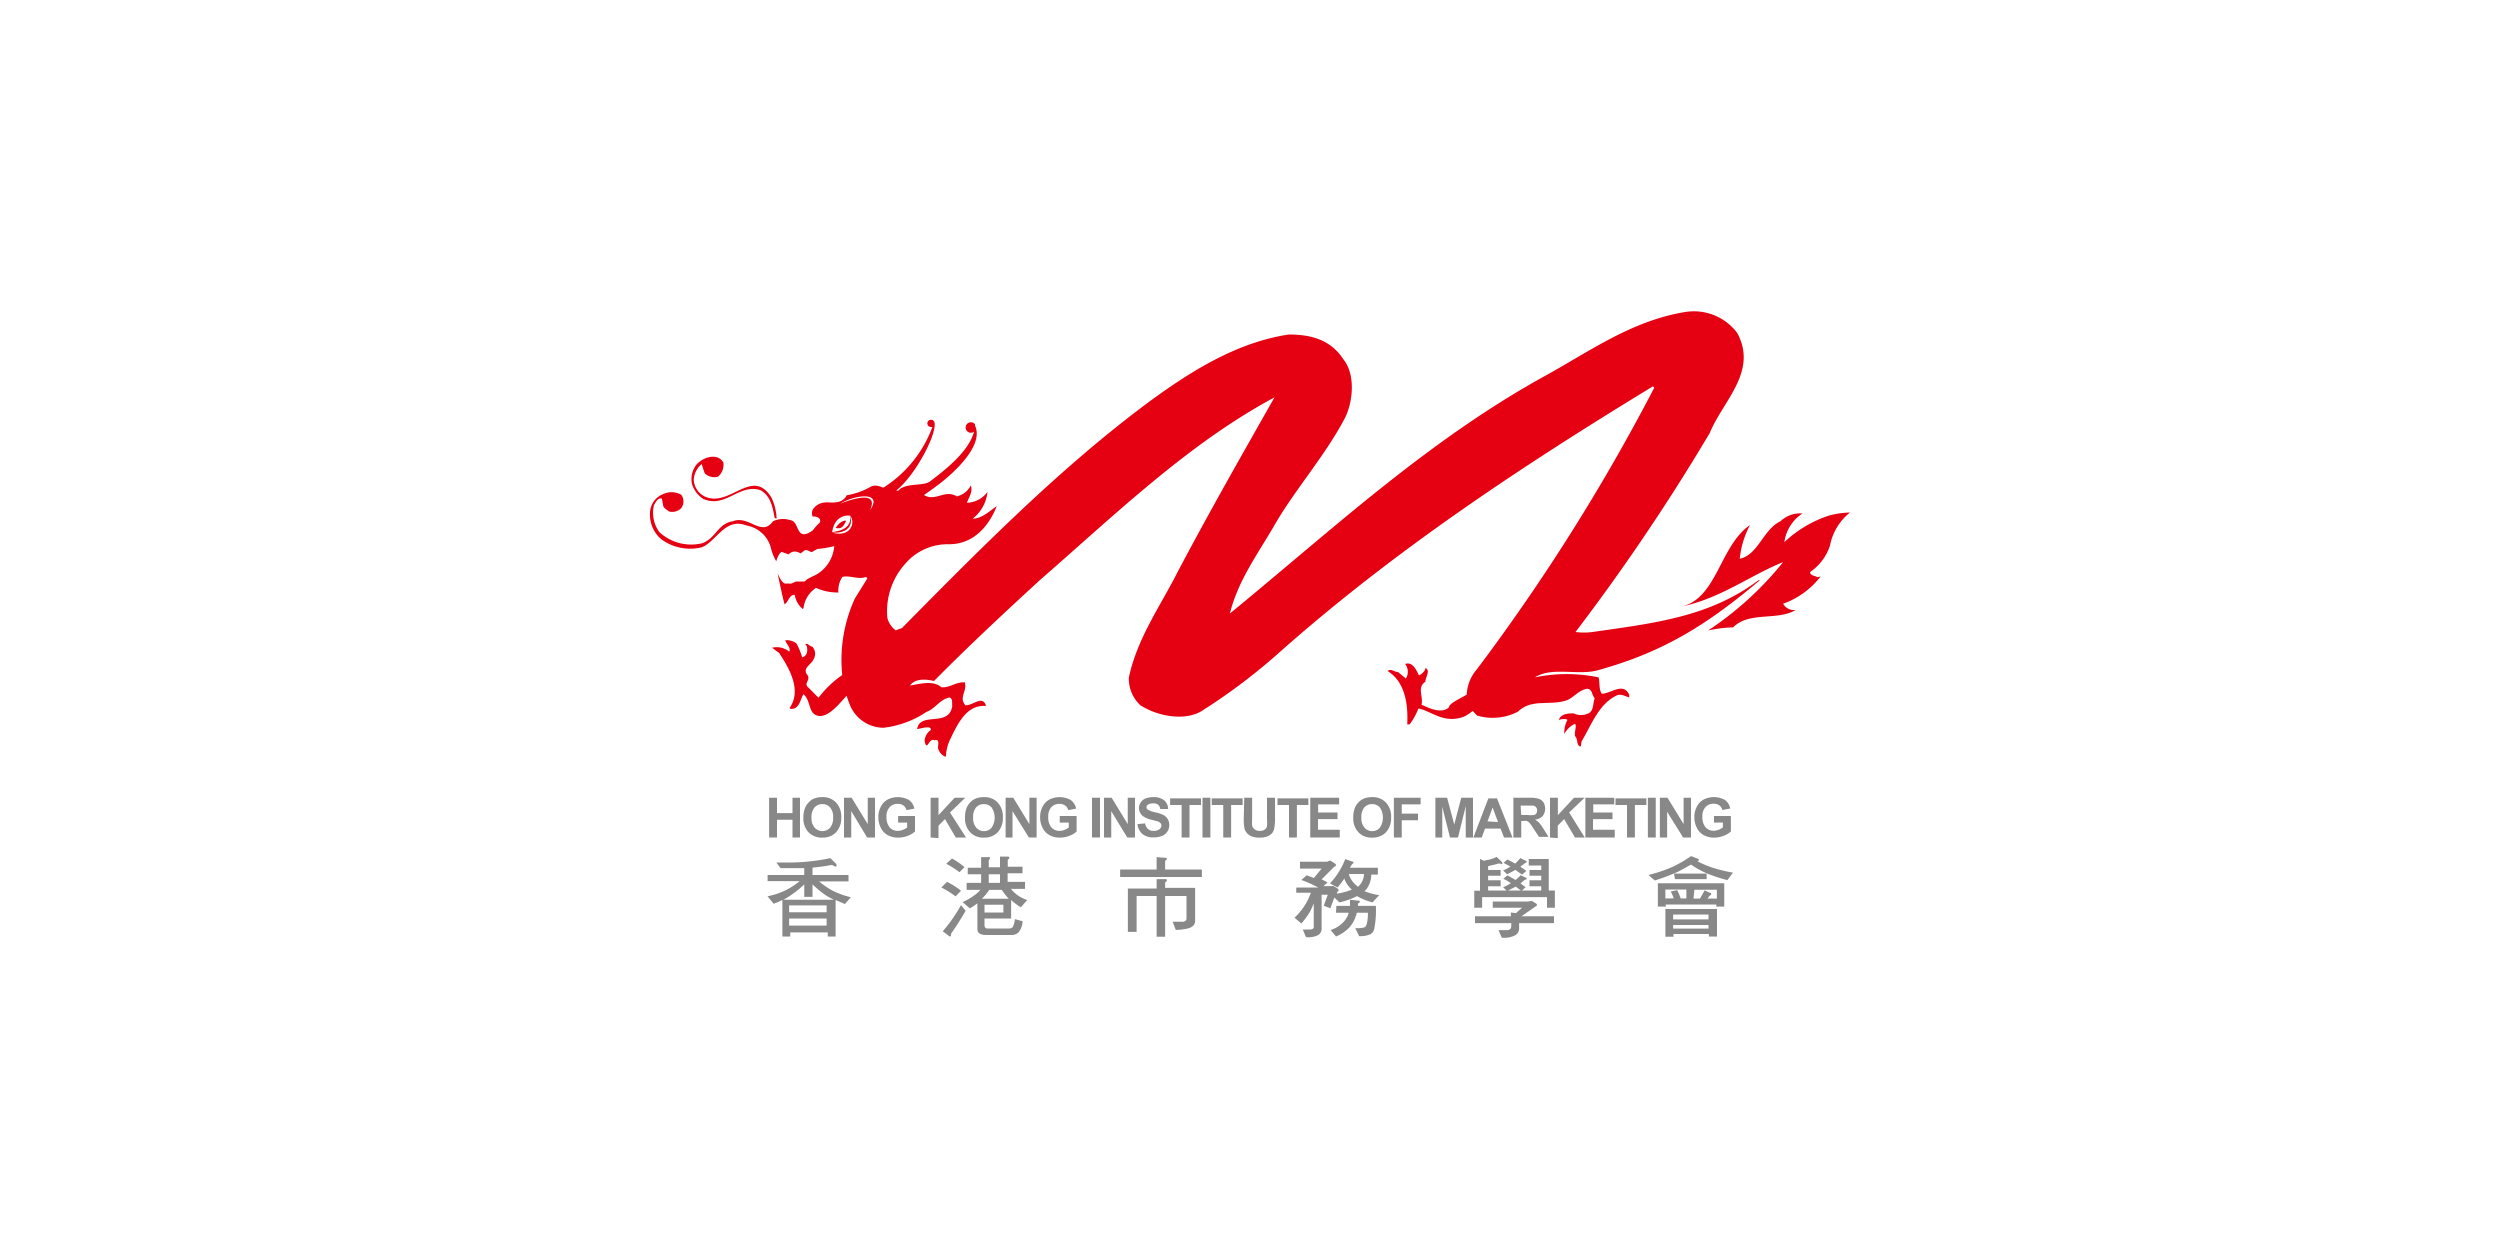 <svg xmlns="http://www.w3.org/2000/svg" viewBox="0 0 200 100"><g id="圖層_2" data-name="圖層 2"><path d="M61.53,67V63.82h.63v1.23H63.4V63.82H64V67H63.4V65.58H62.16V67Z" style="fill:#888"/><path d="M64.27,65.41a2,2,0,0,1,.15-.81,1.32,1.32,0,0,1,.29-.42,1.11,1.11,0,0,1,.4-.29,1.74,1.74,0,0,1,.67-.12,1.43,1.43,0,0,1,1.1.43,1.63,1.63,0,0,1,.42,1.19,1.67,1.67,0,0,1-.41,1.19,1.48,1.48,0,0,1-1.1.43,1.47,1.47,0,0,1-1.11-.43A1.62,1.62,0,0,1,64.27,65.41Zm.65,0a1.13,1.13,0,0,0,.25.8.83.83,0,0,0,1.24,0,1.19,1.19,0,0,0,.24-.81,1.14,1.14,0,0,0-.24-.8.77.77,0,0,0-.62-.27.8.8,0,0,0-.63.27A1.19,1.19,0,0,0,64.92,65.39Z" style="fill:#888"/><path d="M67.52,67V63.82h.61l1.29,2.11V63.82H70V67h-.63L68.1,64.89V67Z" style="fill:#888"/><path d="M71.85,65.81v-.53H73.2v1.24a1.68,1.68,0,0,1-.57.34,2,2,0,0,1-.76.15A1.71,1.71,0,0,1,71,66.8a1.29,1.29,0,0,1-.54-.59,1.78,1.78,0,0,1-.19-.83,1.75,1.75,0,0,1,.21-.87,1.3,1.3,0,0,1,.6-.58,1.82,1.82,0,0,1,1.65.08,1.11,1.11,0,0,1,.42.68l-.63.12a.67.67,0,0,0-.24-.37.76.76,0,0,0-.46-.13.86.86,0,0,0-.65.26,1.09,1.09,0,0,0-.25.78,1.28,1.28,0,0,0,.25.84.85.85,0,0,0,.65.28,1.1,1.1,0,0,0,.4-.08,1.17,1.17,0,0,0,.35-.19v-.39Z" style="fill:#888"/><path d="M74.45,67V63.82h.63v1.39l1.29-1.39h.85L76,65,77.28,67h-.82l-.86-1.47-.52.52v1Z" style="fill:#888"/><path d="M77.2,65.41a2.14,2.14,0,0,1,.14-.81,1.5,1.5,0,0,1,.29-.42,1.24,1.24,0,0,1,.41-.29,1.74,1.74,0,0,1,.67-.12,1.43,1.43,0,0,1,1.1.43,1.63,1.63,0,0,1,.42,1.19,1.67,1.67,0,0,1-.41,1.19,1.48,1.48,0,0,1-1.1.43,1.45,1.45,0,0,1-1.11-.43A1.62,1.62,0,0,1,77.2,65.41Zm.65,0a1.13,1.13,0,0,0,.25.8.77.77,0,0,0,.62.28.75.75,0,0,0,.61-.28,1.45,1.45,0,0,0,0-1.61.78.78,0,0,0-.62-.27.8.8,0,0,0-.63.27A1.19,1.19,0,0,0,77.85,65.39Z" style="fill:#888"/><path d="M80.45,67V63.82h.61l1.29,2.11V63.82h.58V67h-.62L81,64.89V67Z" style="fill:#888"/><path d="M84.78,65.81v-.53h1.35v1.24a1.68,1.68,0,0,1-.57.34,2.06,2.06,0,0,1-.76.15,1.71,1.71,0,0,1-.86-.21,1.29,1.29,0,0,1-.54-.59,1.78,1.78,0,0,1-.19-.83,1.75,1.75,0,0,1,.21-.87,1.3,1.3,0,0,1,.6-.58,1.82,1.82,0,0,1,1.65.08,1.11,1.11,0,0,1,.42.68l-.63.12a.63.63,0,0,0-.25-.37.73.73,0,0,0-.45-.13.86.86,0,0,0-.65.26,1.09,1.09,0,0,0-.25.78,1.22,1.22,0,0,0,.25.84.85.85,0,0,0,.65.28,1.14,1.14,0,0,0,.4-.08,1.11,1.11,0,0,0,.34-.19v-.39Z" style="fill:#888"/><path d="M87.36,67V63.82H88V67Z" style="fill:#888"/><path d="M88.32,67V63.82h.61l1.29,2.11V63.82h.58V67h-.62L88.9,64.89V67Z" style="fill:#888"/><path d="M91,65.93l.61-.06a.77.77,0,0,0,.23.45.65.65,0,0,0,.46.15.71.71,0,0,0,.45-.13.38.38,0,0,0,.16-.3.25.25,0,0,0-.07-.19.56.56,0,0,0-.22-.14l-.5-.13a1.76,1.76,0,0,1-.71-.31.81.81,0,0,1-.15-1.08.79.79,0,0,1,.38-.31,1.64,1.64,0,0,1,.62-.11,1.32,1.32,0,0,1,.88.26.93.93,0,0,1,.31.69l-.63,0a.53.53,0,0,0-.17-.34.58.58,0,0,0-.4-.11.78.78,0,0,0-.43.11.26.26,0,0,0-.1.2.24.24,0,0,0,.1.19,2,2,0,0,0,.57.21,2.84,2.84,0,0,1,.68.22.81.81,0,0,1,.34.32.87.87,0,0,1,.13.5.89.89,0,0,1-.15.5.85.85,0,0,1-.42.35,1.69,1.69,0,0,1-.68.12,1.31,1.31,0,0,1-.91-.28A1.19,1.19,0,0,1,91,65.93Z" style="fill:#888"/><path d="M94.53,67v-2.6h-.92v-.53h2.47v.53h-.92V67Z" style="fill:#888"/><path d="M96.2,67V63.82h.63V67Z" style="fill:#888"/><path d="M97.86,67v-2.6h-.92v-.53h2.47v.53h-.92V67Z" style="fill:#888"/><path d="M99.54,63.82h.63v1.7a4.83,4.83,0,0,0,0,.52.54.54,0,0,0,.2.31.66.66,0,0,0,.42.12.64.64,0,0,0,.4-.11.45.45,0,0,0,.17-.27,3.39,3.39,0,0,0,0-.54V63.82H102v1.65a3.56,3.56,0,0,1-.06.79.87.87,0,0,1-.18.4,1.1,1.1,0,0,1-.37.25,1.51,1.51,0,0,1-.6.1,1.68,1.68,0,0,1-.68-.11.94.94,0,0,1-.55-.61,4,4,0,0,1-.06-.8Z" style="fill:#888"/><path d="M103.12,67v-2.6h-.92v-.53h2.47v.53h-.92V67Z" style="fill:#888"/><path d="M104.82,67V63.82h2.31v.53h-1.68V65H107v.53h-1.56v.85h1.74V67Z" style="fill:#888"/><path d="M108.26,65.41a2.14,2.14,0,0,1,.14-.81,1.5,1.5,0,0,1,.29-.42,1.24,1.24,0,0,1,.41-.29,1.74,1.74,0,0,1,.67-.12,1.43,1.43,0,0,1,1.1.43,1.63,1.63,0,0,1,.42,1.19,1.67,1.67,0,0,1-.41,1.19,1.48,1.48,0,0,1-1.1.43,1.45,1.45,0,0,1-1.11-.43A1.62,1.62,0,0,1,108.26,65.41Zm.65,0a1.13,1.13,0,0,0,.25.8.77.77,0,0,0,.62.28.75.75,0,0,0,.61-.28,1.45,1.45,0,0,0,0-1.61.78.78,0,0,0-.62-.27.8.8,0,0,0-.63.27A1.19,1.19,0,0,0,108.91,65.39Z" style="fill:#888"/><path d="M111.51,67V63.82h2.14v.53h-1.51v.74h1.3v.53h-1.3V67Z" style="fill:#888"/><path d="M114.83,67V63.82h.94l.57,2.14.56-2.14h.94V67h-.58V64.49L116.64,67H116l-.62-2.46V67Z" style="fill:#888"/><path d="M121,67h-.68l-.27-.71h-1.25l-.26.71h-.67l1.2-3.13h.69Zm-1.16-1.24-.43-1.16L119,65.71Z" style="fill:#888"/><path d="M121.07,67V63.82h1.33a2.09,2.09,0,0,1,.72.09.71.71,0,0,1,.37.3,1,1,0,0,1-.07,1.07,1,1,0,0,1-.62.29,1.6,1.6,0,0,1,.34.26,4,4,0,0,1,.36.51l.38.61h-.76l-.45-.68a4.19,4.19,0,0,0-.33-.46.46.46,0,0,0-.19-.13,1.22,1.22,0,0,0-.32,0h-.13V67Zm.63-1.8h.47a2.63,2.63,0,0,0,.56,0,.35.35,0,0,0,.18-.13.48.48,0,0,0,.06-.24.39.39,0,0,0-.08-.25.41.41,0,0,0-.24-.13h-1Z" style="fill:#888"/><path d="M124,67V63.82h.63v1.39l1.29-1.39h.85L125.53,65,126.78,67H126l-.87-1.47-.51.52v1Z" style="fill:#888"/><path d="M126.83,67V63.82h2.31v.53h-1.68V65H129v.53h-1.56v.85h1.74V67Z" style="fill:#888"/><path d="M130.16,67v-2.6h-.92v-.53h2.47v.53h-.92V67Z" style="fill:#888"/><path d="M131.83,67V63.82h.63V67Z" style="fill:#888"/><path d="M132.79,67V63.82h.61l1.29,2.11V63.82h.59V67h-.63l-1.28-2.06V67Z" style="fill:#888"/><path d="M137.12,65.81v-.53h1.35v1.24a1.68,1.68,0,0,1-.57.34,2.06,2.06,0,0,1-.76.15,1.71,1.71,0,0,1-.86-.21,1.29,1.29,0,0,1-.54-.59,1.78,1.78,0,0,1-.19-.83,1.75,1.75,0,0,1,.21-.87,1.3,1.3,0,0,1,.6-.58A1.82,1.82,0,0,1,138,64a1.11,1.11,0,0,1,.42.68l-.63.12a.67.67,0,0,0-.24-.37.78.78,0,0,0-.46-.13.86.86,0,0,0-.65.26,1.09,1.09,0,0,0-.25.78,1.28,1.28,0,0,0,.25.84.85.85,0,0,0,.65.28,1.14,1.14,0,0,0,.4-.08,1.11,1.11,0,0,0,.34-.19v-.39Z" style="fill:#888"/><path d="M66.59,69.2a2.53,2.53,0,0,0-.42.06c-.35.06-.75.11-1.17.15V70h2.88v.51H65.53a5.83,5.83,0,0,0,1.15.78,7,7,0,0,0,1.39.49l-.48.54L66.85,72v2.92h-.63v-.33h-3v.33h-.63V72a7.37,7.37,0,0,1-.7.3l-.49-.6a5.56,5.56,0,0,0,2.57-1.21H61.41V70h2.93v-.55c-.57,0-1.2,0-1.89,0L62.1,69h.82a15.93,15.93,0,0,0,3.51-.35l.49.49s0,0,0,.11,0,.06,0,.06a.29.29,0,0,1-.16,0Zm-4,2.78h4.13a6.14,6.14,0,0,1-.63-.34A8.39,8.39,0,0,1,65,70.75v1h-.66v-1A7.94,7.94,0,0,1,62.64,72Zm.54,1h3v-.55h-3Zm0,1.07h3v-.57h-3Z" style="fill:#888"/><path d="M75.76,70.55a6,6,0,0,1,1.12.71l-.43.45A7.34,7.34,0,0,0,75.31,71Zm1.12,1.86.37.45c-.37.65-.76,1.26-1.17,1.84,0,.14,0,.22-.11.22l-.55-.42A12,12,0,0,0,76.88,72.41Zm-.72-3.73a5.86,5.86,0,0,1,1,.69l-.4.41a7.67,7.67,0,0,0-1.06-.68Zm1.26.74h1.07v-.85l.57,0c.1,0,.15,0,.15.07a.4.4,0,0,1-.11.17v.57H80v-.85l.58,0c.1,0,.16,0,.16.09s0,.08-.12.15v.57h1.18v.52H80.61v.69H82v.56H80.87a3,3,0,0,0,.5.48,2.76,2.76,0,0,0,.81.41l-.51.58a4.16,4.16,0,0,1-.78-.58v1.48H78.76V74c0,.19.08.28.23.28h1.73a.38.38,0,0,0,.3-.12,1.7,1.7,0,0,0,.17-.63l.62.17a1.58,1.58,0,0,1-.32.88.81.81,0,0,1-.6.22h-2c-.47,0-.7-.16-.7-.49V72.27c-.18.13-.38.27-.6.4l-.58-.5A5.69,5.69,0,0,0,78,71.59a3,3,0,0,0,.43-.4H77.33v-.56h1.16v-.69H77.42Zm1.13,2.48H80.7a5.16,5.16,0,0,1-.56-.71h-1A4.41,4.41,0,0,1,78.55,71.9ZM80.27,73v-.62H78.76V73ZM79.1,70.63H80v-.69H79.1Z" style="fill:#888"/><path d="M92.53,68.57l.64.05q.18,0,.18.09s0,.09-.14.16v.69h2.94v.6H89.61v-.6h2.92Zm-2,2.51h2v-.75l.64,0c.12,0,.18,0,.18.08s0,.1-.14.17v.45h2.4v2.63c0,.32-.21.53-.61.62a3.77,3.77,0,0,1-.94.11l-.25-.65h.78c.22,0,.33-.1.33-.26V71.68H93.21v3.26h-.68V71.68h-1.6v2.87h-.7V71.08Z" style="fill:#888"/><path d="M106.31,68.87a.3.3,0,0,1,.16,0l.34.22s.07.06.07.09,0,.11-.15.17l-1,1,.48.24-.33.3h.48l.16,0a.34.34,0,0,1,.17,0l.34.21s.06.07.06.09,0,.12-.13.18l0,.12a5.3,5.3,0,0,0,1.19-.32s0,0,0,0l-.12-.11a2.3,2.3,0,0,1-.47-.72l0-.08A7,7,0,0,1,107,71l-.6-.32a6.21,6.21,0,0,0,1.22-1.95l.55.19c.07,0,.11,0,.11.08s0,0-.06.09a1.11,1.11,0,0,0-.22.33h2.23v.55h-.53a1.88,1.88,0,0,1-.23.91,1.2,1.2,0,0,1-.31.41.67.67,0,0,0,.18.07,4.5,4.5,0,0,0,1,.25l-.54.58a4.69,4.69,0,0,1-1.07-.41l-.17-.09a6,6,0,0,1-1.41.5l-.4-.39-.32.86-.53-.2.32-.88h-.49v2.69a.59.59,0,0,1-.25.52,1.7,1.7,0,0,1-1,.18l-.26-.61h.56c.2,0,.31-.06.32-.19V72.27c-.1.24-.19.45-.27.61a6.53,6.53,0,0,1-.72,1l-.55-.46a5.4,5.4,0,0,0,.83-1,5.24,5.24,0,0,0,.48-1h-1.17V71h1.76a9.82,9.82,0,0,0-1.35-.6l.42-.38.58.22.62-.75H104v-.55h2.18Zm.6,3.6H108c0-.15,0-.32,0-.49l.64.07c.1,0,.14,0,.14.06s0,.12-.14.17a1.62,1.62,0,0,0,0,.19h1.43a7.68,7.68,0,0,1-.12,1.78.65.65,0,0,1-.32.49,2,2,0,0,1-.9.15l-.31-.64a2.38,2.38,0,0,0,.74-.06.49.49,0,0,0,.18-.27,3.31,3.31,0,0,0,.09-.9h-.89a1.75,1.75,0,0,1-.1.34,2.37,2.37,0,0,1-.66,1,3.23,3.23,0,0,1-.9.56l-.43-.52a2.33,2.33,0,0,0,1-.61,1.84,1.84,0,0,0,.43-.7.64.64,0,0,1,0-.07h-1Zm1-2.55a1.34,1.34,0,0,0,.16.39,1.82,1.82,0,0,0,.45.53l.12.1a1.06,1.06,0,0,0,.15-.15,1.38,1.38,0,0,0,.33-.87Z" style="fill:#888"/><path d="M120,69.09a.42.42,0,0,0-.14,0c-.24.07-.51.13-.81.2v.31h1v.46h-1v.36h1v.48h-1v.34h4.25v-.34h-.94v-.48h.94v-.36h-.94v-.46h.94v-.36h-1v-.52h1.6v2.52h.49v1.38h-.63v-.85h-5.19v.85h-.63V71.26h.46V68.71l.3.15.48-.1a2.41,2.41,0,0,0,.55-.21l.4.39a.18.18,0,0,1,.06.13s0,.06-.05.06Zm2.41,3a.29.29,0,0,1,.16,0l.33.2s.06.06.06.08,0,.11-.15.17l-1.09.76h2.6v.55h-2.79v.36a.66.66,0,0,1-.27.59,1.86,1.86,0,0,1-1.12.21l-.26-.6h.66c.23,0,.35-.1.36-.31v-.25H118v-.55h2.87V73l.41.05.48-.43h-2.34v-.5h2.83Zm-.73-3.41.39.18s.06,0,.06.06,0,.09-.11.11a3.2,3.2,0,0,1-.4.3l.49.34-.34.3-.54-.38c-.19.11-.41.23-.66.35l-.32-.3a5.08,5.08,0,0,0,.58-.31c-.18-.11-.37-.21-.55-.3l.31-.27c.21.1.42.21.62.33A4.45,4.45,0,0,0,121.64,68.63Zm0,1.35.38.18s.07,0,.07.06,0,.08-.11.11-.26.21-.38.29l.41.31-.34.3c-.16-.13-.31-.25-.46-.35-.19.11-.42.22-.69.35l-.31-.3a3.25,3.25,0,0,0,.62-.33,6.21,6.21,0,0,0-.6-.35l.32-.27c.22.11.44.24.65.37A3.75,3.75,0,0,0,121.67,70Z" style="fill:#888"/><path d="M135.29,68.49l.51.2c.07,0,.11.06.11.11s0,.06-.13.09a7.16,7.16,0,0,0,1.37.57,11.52,11.52,0,0,0,1.49.35l-.45.6a12.86,12.86,0,0,1-1.69-.56,7.8,7.8,0,0,1-1.22-.68l-1,.55a17.31,17.31,0,0,1-1.9.72l-.5-.44a12.53,12.53,0,0,0,1.88-.63A10.7,10.7,0,0,0,135.29,68.49Zm-2.66,2.17h5.31v1.87h-.63v-.17h-4.05v.17h-.63Zm.6,2.06h4.13v2.2h-.65v-.2h-2.83v.22h-.65Zm0-.85h.67a4,4,0,0,0-.24-.55l.51-.11a4.07,4.07,0,0,1,.28.66h.46v-.71h-1.68Zm.62,1.68h2.83v-.39h-2.83Zm0,.74h2.83V74h-2.83Zm.07-4.4h2.61v.44H134Zm1.56,2H136l.37-.66.43.2c.06,0,.09,0,.09.08s0,.09-.11.13l-.18.25h.75v-.71h-1.8Z" style="fill:#888"/><path d="M146.4,41.22a9.5,9.5,0,0,0-3.65,2.15,3.23,3.23,0,0,1,1.45-2.29,2.26,2.26,0,0,0-1.76.62c-1.39.65-1.78,2.69-3.26,3A7.31,7.31,0,0,1,140,42c-2.48,1.72-2.63,6-5.63,6.56,3.27-.66,5.66-2.55,8.28-3.59a26.43,26.43,0,0,1-6,5.47,10.31,10.31,0,0,1,2-.25c1.28-1.3,3.54-.51,5-1.39a1,1,0,0,1-1-.5,6.61,6.61,0,0,0,3-2.18l-.26.06c-.19-.14-.58-.11-.58-.42a4.1,4.1,0,0,0,1.59-2.12A4.45,4.45,0,0,1,148,41,7.63,7.63,0,0,0,146.4,41.22ZM56.25,39.91c1.79.79,2.87-1.24,4.57-.7.81.42,1,1.35,1.15,2.23l.16.05a4.21,4.21,0,0,0-.42-1.69c-1.53-2.49-3.34.87-5.35-.09a1.58,1.58,0,0,1-.86-1.32,1.77,1.77,0,0,1,.64-1.27,6,6,0,0,0,.25.76,1.1,1.1,0,0,0,1.06.25A1.26,1.26,0,0,0,57.87,37c-.5-.84-1.7-.39-2.18.2a1.9,1.9,0,0,0-.33,1.53A2.22,2.22,0,0,0,56.25,39.91Zm71.89,15.58c-.25-.36-.14-.87-.25-1.3a12.52,12.52,0,0,0-5.1,0c1.36-.87,3.42-.14,5-.56,5.5-1.51,9-3.85,13-7.21h-.11c-3.9,2.91-8.16,3.41-13.28,4.14a5.2,5.2,0,0,1-1.36,0,166.78,166.78,0,0,0,10.74-15.92c1.05-2.57,3.87-4.91,2.2-8a4.33,4.33,0,0,0-4.1-1.69c-4.29.68-7.67,3.13-11.2,5.08-9.45,5.19-17.15,12.39-25.29,19.05.67-2.71,2.32-4.88,3.71-7.31,1.62-2.74,4-5.45,5.52-8.38.64-1.32.81-3.45-.14-4.63-1-1.55-2.54-2-4.38-2-4.23.64-7.91,3-11.17,5.38-7.11,5.28-13.41,11.66-19.77,18.1l-.5.19a1.77,1.77,0,0,1-.67-1,5.66,5.66,0,0,1,1.37-4.26,4.47,4.47,0,0,1,3.56-1.63c2,0,3.21-1.5,3.82-3.05-.61.42-1.2,1-1.92,1A3.12,3.12,0,0,0,79,39.35a2.11,2.11,0,0,1-1.65.87c.17-.45.5-.9.31-1.38a1.65,1.65,0,0,1-1.12.87c-.95-.59-1.73.46-2.62-.11.22-.16.45-.3.88-.63.75-.52,4-3.08,3.22-4.88L78,34l0-.06v0a.42.42,0,1,0-.33.68.38.38,0,0,0,.25-.09c-.42,1.66-2.5,3.2-3.54,4-.47.33-1.61.14-2.25.51-.19.05-.22.31-.42.19,1.43-1.12,3.18-4.32,3.06-5.37v0a.25.25,0,0,0-.06-.16v0h0a.28.28,0,0,0-.23-.12.29.29,0,1,0,0,.58l.11,0A9.7,9.7,0,0,1,70.69,39c-.1.05-.6-.36-1.14,0a5.76,5.76,0,0,1-1.81.62c-.42.82-1.39.51-1.79.58a1.26,1.26,0,0,0-.93.57.65.65,0,0,0,0,.56.66.66,0,0,1,.45.09.28.28,0,0,1,0,.49c-.47.46-.32.48-.73.7-1.08.57-.78-.93-1.53-1a1.87,1.87,0,0,0-1.37.09c-.92,1.29-1.92-.51-3.21,0-1.22.17-1.36,1.41-2.5,1.77a3.75,3.75,0,0,1-3.38-.9,2.64,2.64,0,0,1-.44-2.14c.13-.23.33-.65.64-.54l.11.59c.11.26.3.28.44.43a1,1,0,0,0,1-.26.9.9,0,0,0,0-1.07A1.6,1.6,0,0,0,53,39.55,1.65,1.65,0,0,0,52,41a2.58,2.58,0,0,0,.94,2.17,3.94,3.94,0,0,0,3.18.62c1.17-.42,1.87-2.43,3.6-1.75a2.45,2.45,0,0,1,1.95,1.78,3.77,3.77,0,0,0,.43,1.08c.12-.44.35-.77.46-.74l.52.19a.81.81,0,0,1,.46-.23.93.93,0,0,1,.49.15c.16-.07.26-.22.41-.26s.39.16.5.16l.44-.25a8.7,8.7,0,0,0,1.36-.23A2.89,2.89,0,0,1,65.25,46c-1,.45-.69.43-.9.52l-.6,0c-.23,0-.37.23-.64.16l-.33,0c-.28-.09-.57-.81-.57-.81s.39,1.92.56,2.48c.31-.2.37-.79.81-.76a1.84,1.84,0,0,0,.64,1.13l.06-.06a2.26,2.26,0,0,1,1-1.63,4.16,4.16,0,0,0,1.79.37,2,2,0,0,1,.32-1.25c.67-.14,1.27.25,1.89,0l.11.12-1,1.61A11.78,11.78,0,0,0,67.38,54a8.41,8.41,0,0,0-1.9,1.82L64.67,55c-.42-.28.22-.65-.08-1-.45-.56.36-.85.5-1.27a.83.83,0,0,0-.11-1c-.2,0-.37-.34-.56-.17l.11.11c.11.34.06.82-.36.91a5.42,5.42,0,0,0-.45-1.1,1.27,1.27,0,0,0-.89-.26c0,.23.47.57.31.91a1.58,1.58,0,0,0-1.37-.31l.56.42c.81,1.21,1.84,3,.83,4.4.09.11.23.06.31.06.56-.17.56-.82.81-1.16.53.45.42,1.31.89,1.61.88.56,1.94-.82,2.56-1.49.08.25.16.49.26.73a2.92,2.92,0,0,0,2.7,1.83,7.76,7.76,0,0,0,3.43-1.27c.7-.25,1.06-1,1.84-1.15.28.08.19.45.22.7-.28,1.72-2.59.39-2.81,1.83L74,58.2c.2,0,.47-.08.47.2a1.11,1.11,0,0,0-.5.9c.2.88.34-.31.78-.08.51-.12.23.45.31.7s.34.57.61.62a3.51,3.51,0,0,1,.31-1.32c.59-1.22,1.31-2.88,2.9-2.74-.25-.93-1.09,0-1.65-.06-.55-.64.17-1.13-.05-1.83-.7-.06-1.17.45-1.87.39-.67-.59-1.78-.25-2.51-.14.42-.59,1.31-.51,1.92-.36,2.77-2.8,5.55-5.39,8.48-8.08,6-5.22,11.87-10.92,18.76-14.61-2.7,4.76-5.15,9.05-7.72,13.91C92.85,48.46,91,51,90.31,54.19a2.89,2.89,0,0,0,.92,2.23c1.4.9,3.64,1.31,5,.4a47.54,47.54,0,0,0,6-4.52c9.23-8.21,19.51-15,30-21.39l.11.11a160.54,160.54,0,0,1-14.21,22.55,3.27,3.27,0,0,0-.79,2c-.48.28-1.46.74-1.41,1-.56.56-1.57.11-2.21-.2.17-.62-.39-1.38.31-1.83,0-.37.44-.91,0-1.1,0,.25-.31.5-.51.59-.21-.4-.5-1.13-1.11-.91a1,1,0,0,1,.06,1.16l-.62-.51c-.28,0-.61-.33-.83-.08,1.36.85,1.64,2.57,1.56,4.26h.19a4.9,4.9,0,0,0,.7-1.27c1,.17,2,1.25,3.63.66a3.46,3.46,0,0,0,.72-.47,4.27,4.27,0,0,0,.36.38,4.39,4.39,0,0,0,3.26-.32c1.12-1.07,2.51-.45,3.88-.9.55-.19,1-.87,1.7-.93.39.09.33.54.56.76-.17.43-.06,1-.51,1.21a1.33,1.33,0,0,1-1.17,0c-.39,0-1,0-1.2.52.2-.06.54-.12.7,0a2,2,0,0,0-.25,1.13,1.76,1.76,0,0,1,.86-.82c.14.25-.08.62,0,1,.25.23.09.79.45.82l.06-.4c.8-1.32,1.39-3.07,2.9-3.72.36-.08.66.14.92.19V55.6C129.9,54.5,128.75,55.55,128.14,55.49ZM66.56,42.6c1.31.11,1.7-.65,1.44-1.35.14.8-.46,1.21-1.43,1.31.24-1.51,1.43-1.31,1.43-1.31C68.48,41.78,68.05,43.05,66.56,42.6Zm3-1.71c.86-1.68-1.36-1-2.34-.59C68.39,39.56,70.77,39.28,69.54,40.89Zm-2.69,1.35c.49.09.58-.12.83-.58C67.24,41.59,66.85,42.24,66.85,42.24Z" style="fill:#e50012"/></g></svg>